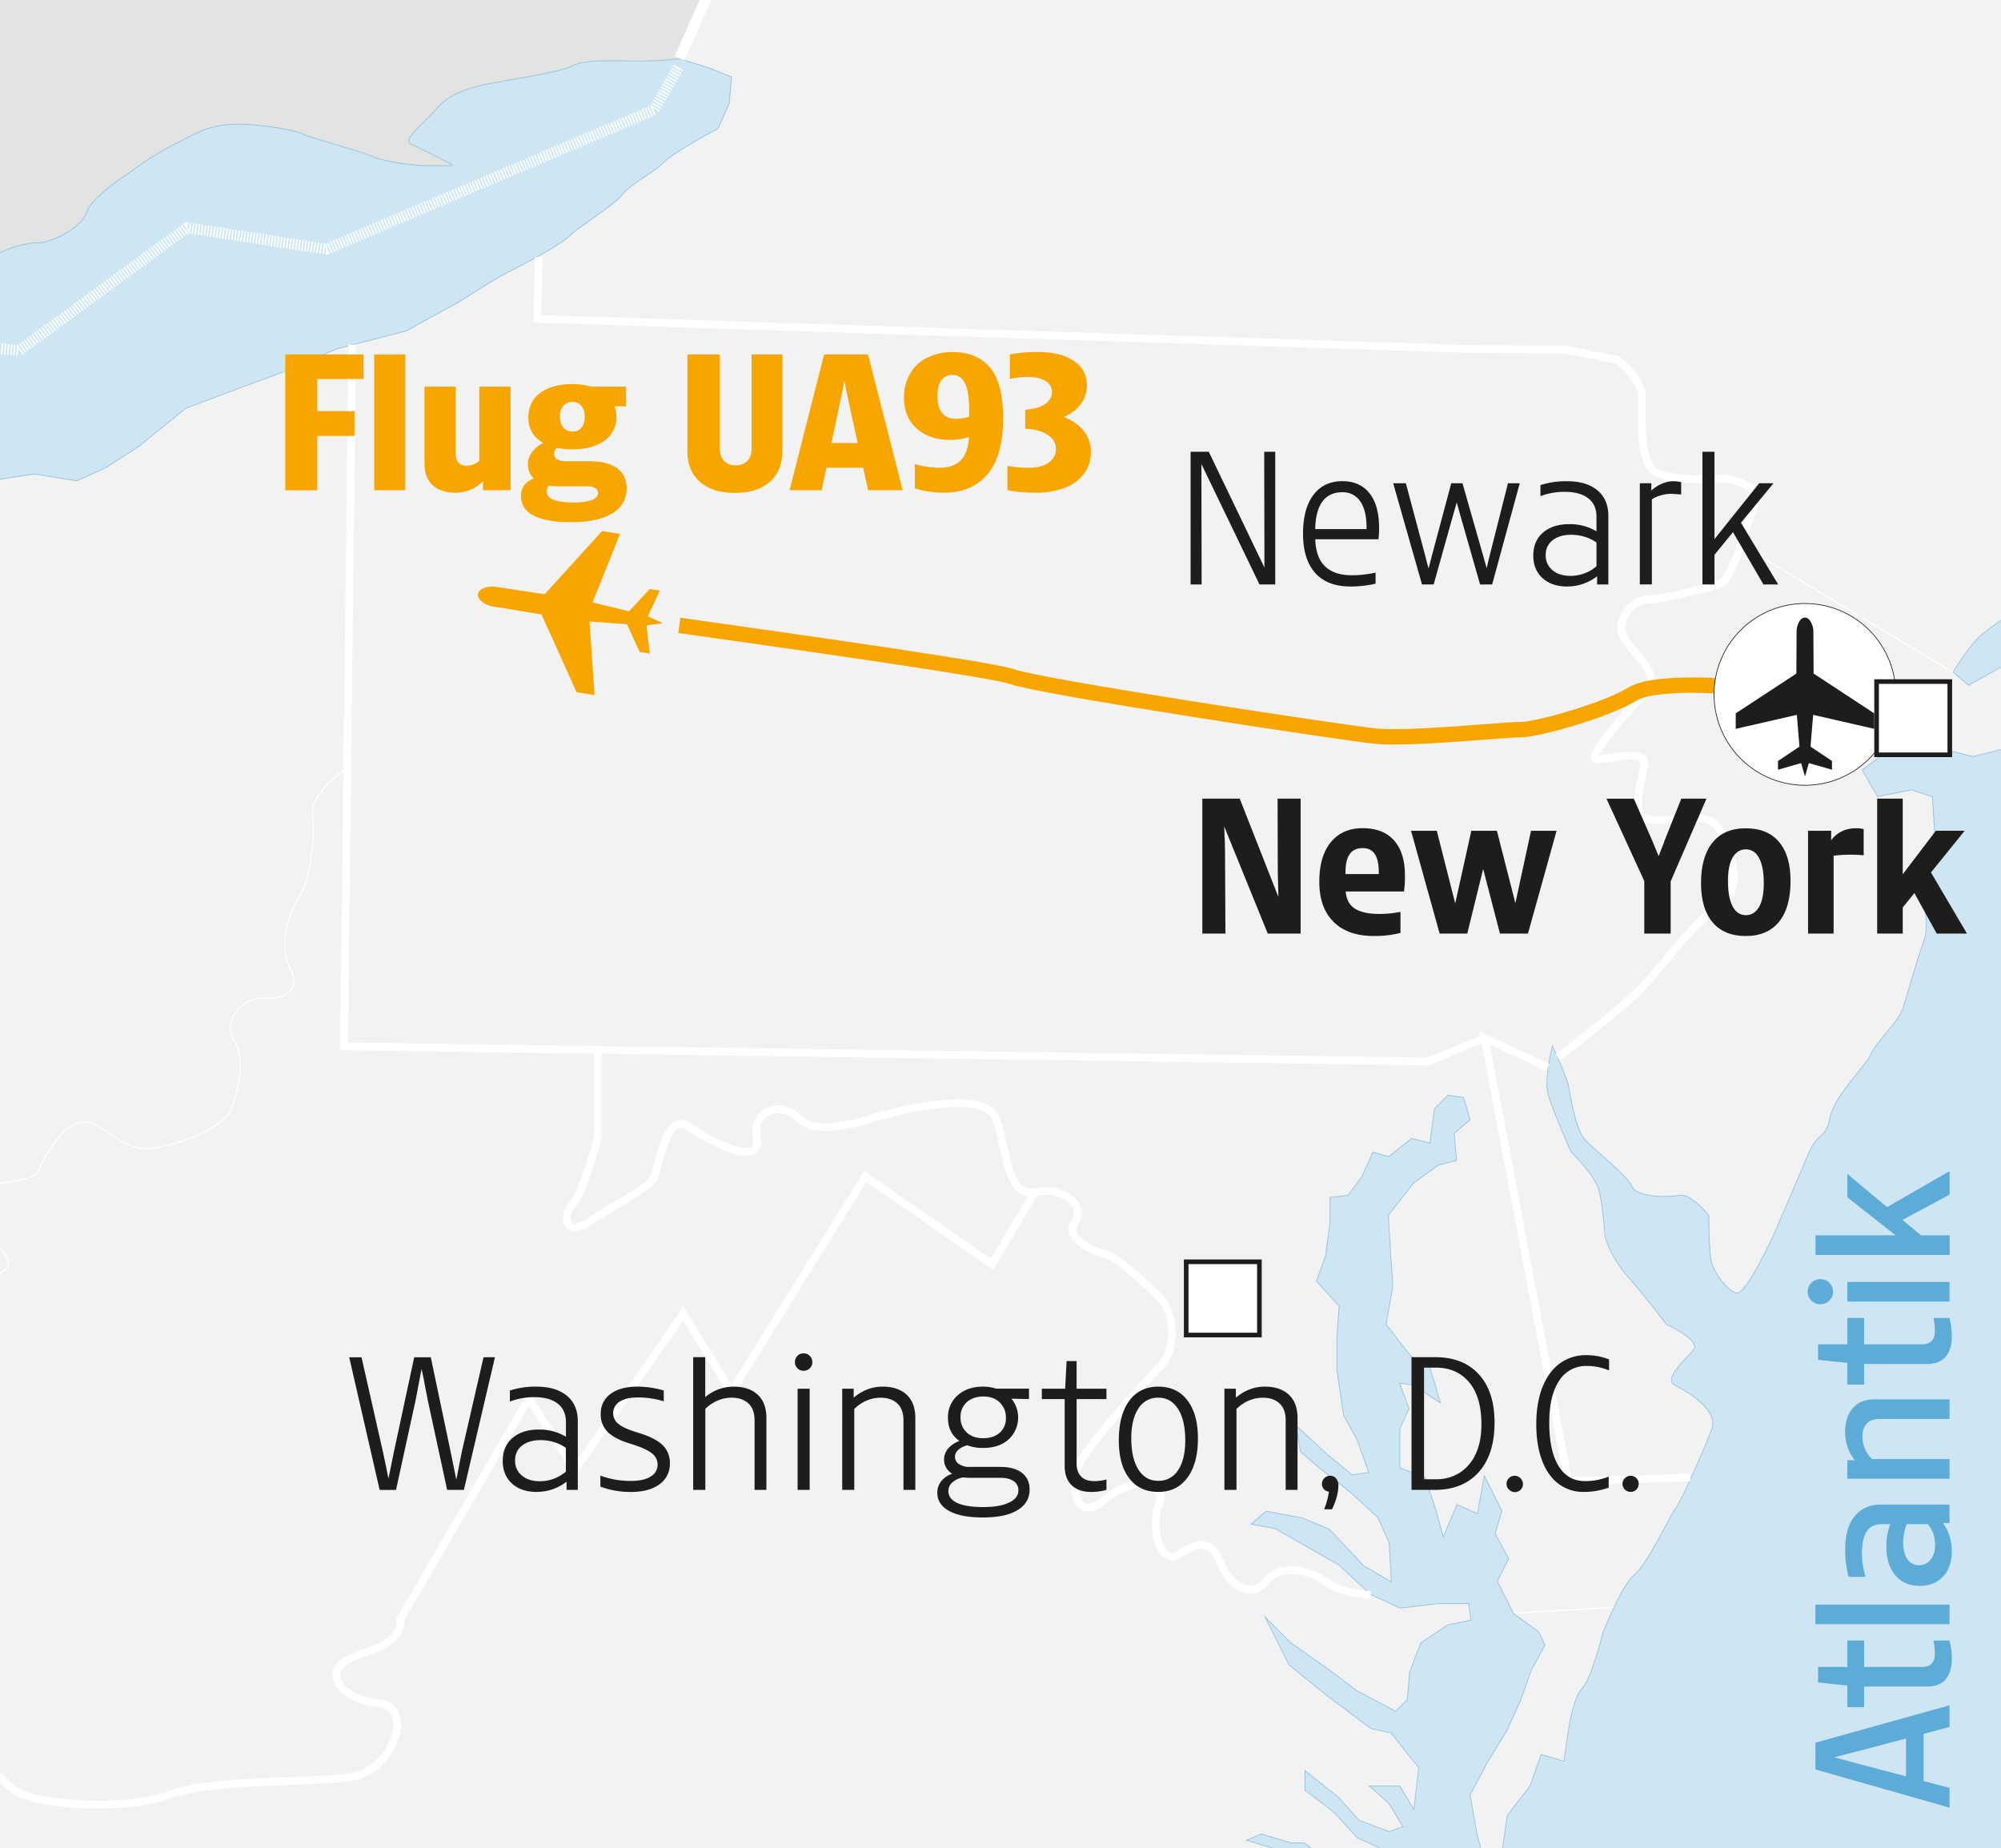 <?xml version="1.0" encoding="UTF-8"?> <svg xmlns="http://www.w3.org/2000/svg" id="Ebene_1" data-name="Ebene 1" viewBox="0 0 1299 1200"><defs><style>.cls-1{fill:#cee6f3;}.cls-15,.cls-2,.cls-5,.cls-6,.cls-7,.cls-8{fill:none;}.cls-2{stroke:#94c3de;stroke-width:1.02px;}.cls-14,.cls-15,.cls-2,.cls-7,.cls-8{stroke-miterlimit:3.86;}.cls-3{fill:#f2f2f2;}.cls-10,.cls-3,.cls-4,.cls-9{fill-rule:evenodd;}.cls-4{fill:#e3e3e2;}.cls-15,.cls-5,.cls-6,.cls-7{stroke:#fff;}.cls-5{stroke-width:5px;}.cls-6{stroke-width:0.75px;}.cls-15,.cls-7{stroke-width:7px;}.cls-7{stroke-dasharray:1;}.cls-8{stroke:#f7a600;stroke-width:10px;}.cls-14,.cls-9{fill:#fff;stroke:#1d1d1b;}.cls-9{stroke-width:0.45px;}.cls-10,.cls-12{fill:#1d1d1b;}.cls-11{fill:#f7a600;}.cls-13{fill:#5dacd8;}.cls-14{stroke-width:3px;}</style></defs><rect class="cls-1" x="-141.85" y="-508.02" width="1994.85" height="1803.95"></rect><path class="cls-2" d="M1840-245.4c-1.47,7.38-10.33,38.36-19.19,36.89s-25.07-16.23-32.46-10.33-22.14,22.14-22.14,31,13.28,41.31-2.94,45.74-25.08,11.8-32.47,32.46-20.66,50.18-22.13,63.45-19.19,23.61-10.33,41.33,7.39,29.51,7.39,29.51l-7.39,26.56L1705.76,66l-10.34,8.85-3,16.23V105.8l14.77,10.33,10.33,10.33,10.33,16.22,5.15,14.76V170l18.45,5.91,5.16,15.49,5.18,10.33,14,3h12.54l19.92-1.47,9.6-8.12h9.59l-.74-10.33-3-13.28L1812,161.13l-6.63-11.8-9.59-7.38,3.68-5.17,14.76-1.48L1826,147.85l12.54,11.81,2.21,17,2.94,15.5,1.48,8.85-1.48,22.13-11.06,7.39h-14l-15.5,5.9-6.63-.74-10.33,2.95-19.93,11.07-14,10.33-27.32,3L1736,246.72l2.23-19.19-10.33-3.69L1712.38,243l-8.1,8.11-3.7,14.76-8.12-1.47-8.11,3.68-7.38,6.64-8.85,4.43-11.8-10.33L1649.68,246l-10.33-14-11.8-6.64s-.76,18.45-.76,23.61v47.22l-16.22,6.64s-7.39,11.8-19.92,15.49-36.89,0-36.89,0-11.8-8.85-17.71-10.32-19.17,4.42-19.17,4.42-11.82,5.9-20.66,4.43-20.67-1.48-28,5.9-16.22,14.76-28,14.76-16.23,0-23.62,4.42-22.14,17.71-29.5,19.18-10.33,0-32.46,10.33-29.52,11.81-36.91,17.72-26.55,17.7-33.94,25.08-16.22,22.13-16.22,22.13l10.33,8.85,23.61-13.28s7.38-16.23,16.22-13.27,20.66-8.86,26.57-5.9,22.14-3,22.14-3,14.75-13.28,22.13-10.33,23.61,3,23.61,3l23.61-1.48L1452,384.69l19.17-14.76,14.77-17.71,14.75,1.48-4.42,11.8-14.77,16.24s-22.13,19.18-16.22,20.66,22.13-10.33,22.13-10.33l10.33-8.86,20.66-2.95,17.7-4.43,3-11.8,17.7-4.43,13.28,2.95s0,10.33-7.37,14.76-29.52,22.13-29.52,22.13l-20.66,3-11.8,10.33-13.28,7.37-13.28-3-8.85,14.75-11.81,5.91-10.33-5.91-16.24,5.91-20.66,8.85h-11.81l-14.75,8.85L1362,451.08l-7.36,20.66-35.41,14.75L1304.38,485l-23.61,5.9-17.72-4.43-16.22,4.43-13.28-8.85-8.85,5.9-16.22,11.81,10.31,17.7,22.13-4.42,13.29,4.42,1.48,23.61s-7.39,28-7.39,38.37,4.44,20.66,0,32.46-10.3,34-13.3,42.82-17.71,22.14-20.66,29.52-23.61,26.56-26.56,41.31-7.38,7.38-14.77,25.09-22.13,51.65-22.13,51.65-17.69,38.36-23.6,36.88-14.75-13.27-16.23-20.66-1.47-29.5-1.47-29.5-11.83-14.76-19.19-13.29-28.05,1.48-31-5.9-25.08-23.61-31-31-8.86-29.51-10.33-35.41-10.34-25.08-10.34-25.08-5.89,22.13-2.93,32.46,14.74,36.89,14.74,36.89,14.77,14.75,17.72,23.61,4.41,31,4.41,31,3,13.28,14.77,26.55,25.08,31,25.08,31,22.14,10.33,17.72,16.23-20.66,19.18-11.81,23.61,28,16.23,23.61,28-19.19,45.74-23.61,51.65-17.71,35.41-26.57,42.79-20.66,38.37-20.66,38.37-7.37,29.51-13.28,35.41-8.85,26.57-8.85,26.57l-3,20.65-14.75-4.43L993,1159.38l-14.75,19.19-3,20.66-8.84,19.18-7.38-28-4.44-25.09,11.82-22.13,11.8-19.18,8.84-19.19,7.39-20.66,8.86-16.22-4.44-8.86-16.22-11.8-10.34-20.66,7.39-14.75-8.86-16.24,4.42-14.75-11.8-23.61L959,982.35l-13.28-5.9L937,997.07l-4.43-16.23L925.2,958.7,909,952.8V927.71l5.92-13.28L909,898.2l8.86,1.48,17.71,11.8L928.1,886.4l-11.81-5.91-16.22-20.65,4.42-25.09L903,814.09,901.54,789l16.23-20.67L934,756.54l11.8-2.95-1.47-17.71L954.65,727l-4.42-14.76L939.9,710.8l-8.9,8.85-2.94,22.13-11.81-2.95L901.5,750.64l-10.33-2.95-7.38,16.23L875,775.72l-11.8,1.48v16.23l-3,22.14-5.9,16.23L869.08,848l-1.48,20.66v20.66l4.4,29.54,8.85,16.23,7.37,20.65-10.33,1.49-16.23-13.29L841,924.76l3,17.71,11.8,10.33L876.44,969l17.72,16.24,7.38,16.23,1.47,25.08-17.71-10.33-22.13-23.61-17.69-7.37-23.63-4.43-10.33,8.85,16.24,3,20.66,11.8,20.66,11.81,20.66,19.18,19.17,8.85,25.1-3h19.17l1.47,10.34-14.75,2.94-17.7,11.81-7.37,19.18-1.48,17.71-7.39,7.38-25.08-13.28L863.17,1084l-25.08-17.7-17.72-17.71,16.25,32.47,23.6,19.18,29.52,22.14,13.27,2.94,10.34,13.28,7.37,8.86-3,26.56-8.86-14.76H888.25l13.29,11.81,8.84,14.75-8.84,3-19.19-7.38-13.27-14.75L846.94,1149v13.29l19.18,14.76,14.76,16.22,16.22,7.38,17.73,4.42v17.72l-3,19.17H892.69l-8.86-14.75-10.33-4.42-13.28-16.24-13.28-10.33h-8.85l-19.19-5.9-10.33,4.43,19.19,5.9L844,1208l8.86,16.23,16.24,7.38,10.33,16.23,1.47,17.71,17.7-1.48,13.3-11.8,16.22-1.48,19.19,1.48,20.66-1.48,4.41,33.94"></path><path class="cls-2" d="M-141.84,302.05l35.52-1.47L-85.65,308l-25.09,4.42-14.74,14.76,31-7.38,11.8,8.85L-65,338.94l14.78-10.33s16.21-11.8,25.07-13.28S22.06,308,22.06,308l28.05,4.42,19.17-8.85,20.66-13.28,31-25.09,35.41-13.28,28-10.33,33.94-14.75L264.07,215s23.62-13.28,29.51-16.23,25.09-16.23,36.9-22.14,33.94-17.7,39.83-23.61,28.05-19.18,33.94-26.55,19.18-13.29,26.57-20.66,35.41-22.14,35.41-22.14l7.39-16.23,1.46-17.71-14.75-5.9-19.18-5.9,35.41-79.69s48.68-14.75,54.6-14.75h48.68l41.33,3L674.3-46.2s26.55,1.48,36.87,1.48,29.53-1.48,35.44-1.48,35.41,8.86,47.21-2.94,22.14-25.09,41.32-31,42.78-1.48,42.78-19.18S875-146.54,875-146.54L885.3-179l-16.22-17.7L854.32-210l39.84-36.89,47.22-36.89L947.29-328l31-28,33.56-8.4"></path><path class="cls-2" d="M894.16-246.88,854.32-210l-22.14-13.28-8.84-13.28-5.91,10.33-16.23,8.85-10.33-4.42-4.44,8.85-7.36,14.76L785-177.52l-8.85,7.38L757-168.67l-17.71,5.9-4.43-7.37-16.23-4.43-20.66-3L695-189.33l-10.33-11.8L668.38-190.8l-14.74-4.43L640.35-184.9l-22.12,1.48s-23.62,1.47-35.42,7.38-22.13,4.42-36.9,8.84-25.08,5.91-38.36,5.91-28,1.48-38.38,10.33-22.12,20.65-29.49,22.13-20.66,5.9-35.43,22.13S371.8-68.33,371.8-58,363-31.44,382.11-31.44s38.37,4.43,51.66-2.95,42.79-7.38,42.79-7.38L441.15,37.92s-13.28,1.47-26.58,1.47-33.93-1.47-42.77,3S332,51.2,317.2,54.15s-26.57,7.38-33.95,16.23S259.64,91,267,94s26.55,13.28,26.55,13.28H274.41s-22.14-1.47-32.47-5.9-39.86-11.8-45.75-14.76-33.94-7.38-48.68-5.91S126.84,86.61,112.08,94a192.33,192.33,0,0,0-28,17.71s-24.6,15.61-28,25.84S33.57,157.34,24.7,157.34-2.09,162-13.69,173s-24,9.69-32.23,23.33S-60.92,229.11-65,223s-2.85-17.06-19.23-15A95.51,95.51,0,0,1-119,206c-5.46-1.36-22.66-9.55-22.66-9.55"></path><path class="cls-3" d="M1571.46-508.06,1853-508v249.5c-1.87,1-11.63,6.45-13,13.12-1.47,7.38-10.33,38.36-19.19,36.89s-25.07-16.23-32.46-10.33-22.14,22.14-22.14,31,13.28,41.31-2.94,45.74-25.08,11.8-32.47,32.46-20.66,50.18-22.13,63.45-19.19,23.61-10.33,41.33,7.39,29.51,7.39,29.51l-7.39,26.56L1705.76,66l-10.34,8.85-3,16.23V105.8l14.77,10.33,10.33,10.33,10.33,16.22,5.15,14.76V170l18.45,5.91,5.16,15.49,5.18,10.33,14,3h12.54l19.92-1.47,9.6-8.12h9.59l-.74-10.33-3-13.28L1812,161.13l-6.63-11.8-9.59-7.38,3.68-5.17,14.76-1.48L1826,147.85l12.54,11.81,2.21,17,2.94,15.5,1.48,8.85-1.48,22.13-11.06,7.39h-14l-15.5,5.9-6.63-.74-10.33,2.95-19.93,11.07-14,10.33-27.32,3L1736,246.72l2.23-19.19-10.33-3.69L1712.38,243l-8.1,8.11-3.7,14.76-8.12-1.47-8.11,3.68-7.38,6.64-8.85,4.43-11.8-10.33L1649.68,246l-10.33-14-11.8-6.64s-.76,18.45-.76,23.61v47.22l-16.22,6.64s-7.39,11.8-19.92,15.49-36.89,0-36.89,0-11.8-8.85-17.71-10.32-19.17,4.42-19.17,4.42-11.82,5.9-20.66,4.43-20.67-1.48-28,5.9-16.22,14.76-28,14.76-16.23,0-23.62,4.42-22.14,17.71-29.5,19.18-10.33,0-32.46,10.33-29.52,11.81-36.91,17.72-26.55,17.7-33.94,25.08-16.22,22.13-16.22,22.13l10.33,8.85,23.61-13.28s7.38-16.23,16.22-13.27,20.66-8.86,26.57-5.9,22.14-3,22.14-3,14.75-13.28,22.13-10.33,23.61,3,23.61,3l23.61-1.48L1452,384.69l19.17-14.76,14.77-17.71,14.75,1.48-4.42,11.8-14.77,16.24s-22.13,19.18-16.22,20.66,22.13-10.33,22.13-10.33l10.33-8.86,20.66-2.95,17.7-4.43,3-11.8,17.7-4.43,13.28,2.95s0,10.33-7.37,14.76-29.52,22.13-29.52,22.13l-20.66,3-11.8,10.33-13.28,7.37-13.28-3-8.85,14.75-11.81,5.91-10.33-5.91-16.24,5.91-20.66,8.85h-11.81l-14.75,8.85L1362,451.08l-7.36,20.66-35.41,14.75L1304.38,485l-23.61,5.9-17.72-4.43-16.22,4.43-13.28-8.85-8.85,5.9-16.22,11.81,10.31,17.7,22.13-4.42,13.29,4.42,1.48,23.61s-7.39,28-7.39,38.37,4.44,20.66,0,32.46-10.3,34-13.3,42.82-17.71,22.14-20.66,29.52-23.61,26.56-26.56,41.31-7.38,7.38-14.77,25.09-22.13,51.65-22.13,51.65-17.69,38.36-23.6,36.88-14.75-13.27-16.23-20.66-1.47-29.5-1.47-29.5-11.83-14.76-19.19-13.29-28.05,1.48-31-5.9-25.08-23.61-31-31-8.86-29.51-10.33-35.41-10.34-25.08-10.34-25.08-5.89,22.13-2.93,32.46,14.74,36.89,14.74,36.89,14.77,14.75,17.72,23.61,4.41,31,4.41,31,3,13.28,14.77,26.55,25.08,31,25.08,31,22.14,10.33,17.72,16.23-20.66,19.18-11.81,23.61,28,16.23,23.61,28-19.19,45.74-23.61,51.65-17.71,35.41-26.57,42.79-20.66,38.37-20.66,38.37-7.37,29.51-13.28,35.41-8.85,26.57-8.85,26.57l-3,20.65-14.75-4.43L993,1159.38l-14.75,19.19-3,20.66-8.84,19.18-7.38-28-4.44-25.09,11.82-22.13,11.8-19.18,8.84-19.19,7.39-20.66,8.86-16.22-4.44-8.86-16.22-11.8-10.34-20.66,7.39-14.75-8.86-16.24,4.42-14.75-11.8-23.61L959,982.35l-13.28-5.9L937,997.07l-4.43-16.23L925.2,958.7,909,952.8V927.71l5.92-13.28L909,898.2l8.86,1.48,17.71,11.8L928.1,886.4l-11.81-5.91-16.22-20.65,4.42-25.09L903,814.09,901.54,789l16.23-20.67L934,756.54l11.8-2.95-1.47-17.71L954.65,727l-4.42-14.76L939.9,710.8l-8.9,8.85-2.94,22.13-11.81-2.95L901.5,750.64l-10.33-2.95-7.38,16.23L875,775.72l-11.8,1.48v16.23l-3,22.14-5.9,16.23L869.08,848l-1.48,20.66v20.66l4.4,29.54,8.85,16.23,7.37,20.65-10.33,1.49-16.23-13.29L841,924.76l3,17.71,11.8,10.33L876.44,969l17.72,16.24,7.38,16.23,1.47,25.08-17.71-10.33-22.13-23.61-17.69-7.37-23.63-4.43-10.33,8.85,16.24,3,20.66,11.8,20.66,11.81,20.66,19.18,19.17,8.85,25.1-3h19.17l1.47,10.34-14.75,2.94-17.7,11.81-7.37,19.18-1.48,17.71-7.39,7.38-25.08-13.28L863.17,1084l-25.08-17.7-17.72-17.71,16.25,32.47,23.6,19.18,29.52,22.14,13.27,2.94,10.34,13.28,7.37,8.86-3,26.56-8.86-14.76H888.25l13.29,11.81,8.84,14.75-8.84,3-19.19-7.38-13.27-14.75L846.94,1149v13.29l19.18,14.76,14.76,16.22,16.22,7.38,17.73,4.42v17.72l-3,19.17H892.69l-8.86-14.75-10.33-4.42-13.28-16.24-13.28-10.33h-8.85l-19.19-5.9-10.33,4.43,19.19,5.9L844,1208l8.86,16.23,16.24,7.38,10.33,16.23,1.47,17.71,17.7-1.48,13.3-11.8,16.22-1.48,19.19,1.48,20.66-1.48,4.41,33.94,4,11.13H-141.52L-141.85,302l35.53-1.47L-85.65,308l-25.09,4.42-14.75,14.76,31-7.38,11.8,8.85L-65,338.94l14.77-10.33s16.22-11.8,25.08-13.28S22.07,308,22.07,308l28,4.42,19.17-8.85L89.9,290.29l31-25.09,35.41-13.28,28-10.33,33.94-14.75L264.08,215s23.61-13.28,29.5-16.23,25.09-16.23,36.9-22.14,33.94-17.7,39.83-23.61,28.05-19.18,33.94-26.55,19.18-13.29,26.57-20.66,35.41-22.14,35.41-22.14l7.39-16.23,1.46-17.71-14.75-5.9-19.18-5.9,35.41-79.69s48.68-14.75,54.6-14.75h48.68l41.33,3L674.3-46.2s26.55,1.48,36.87,1.48,29.53-1.48,35.44-1.48,35.41,8.86,47.21-2.94,22.14-25.09,41.32-31,42.78-1.48,42.78-19.18S875-146.54,875-146.54L885.3-179l-16.22-17.7L854.32-210l39.84-36.89,47.22-36.89L947.29-328l31-28,59-14.76,33.93-26.56,70.83-2.95,75.26-13.28,59-7.38h41.3l41.32-1.48,72.32-1.47,50.16-14.76,57.56-8.85,23.61-25.08Z"></path><path class="cls-4" d="M-45.72-15.85c2,3.41,7.86,15.83,12.78,15.14s15.16-11.73,24-12.41,24-4.1,25.39-8.19S22.62-35.64,26-35.64s6.81,2,15-3.41,18.56-5.46,20.61-10.24,6.82-17.88,6.82-26.06-8.19-59.37-6.82-67.7,6.82-28.11,6.82-35.61-6.82-28.12,0-35.63,22.32-20.35,23.08-30,7.58-22.45,15-28.45,23.2-24.7,23.2-24.7,6-26.36,5.26-39-14.27-53.15-18-59.15-8.93-10.52-15.69-16.52-19.52-15.1-19.52-19.52-2.25-17.25,2.24-19.5,10.52-2.25,14.28-1.51,9.67,3.76,18.69,0,16.51-9.76,16.51.76,0,30.7,3,31.45,9.76,10.51,11.27,15,14.92,20.93,14.92,20.93,9-9.67,11.27-6.67S179.22-380,179.22-380s-4.51,10.51-5.27,15,3,15,3,15l9-.75s14.27,15.69,14.27,20.94,21.7-3,21.7-3,7.5-5.26,12,.75,14.19,26.28,27.7,28.53,29.28,3.85,30,7.51,21.68,10.34,23.19,5.18S319.36-311,319.36-311s-7.51-16.52-9.74-22.53-3.76-26.2,6-27,16.53,0,21,4.51,17.93,17.27,20.18,12,6.75-13.51-1.51-22.53-30.7-34.45-33.7-47.21-3.75-24.7-9.77-27.7-22.44-13.52-26.19-24.78-9-20.94-12-24.69-6-17.28-6-17.28l1303.82.06-8.84,35.42L1539-447.56l-50.18,8.85-57.54,14.76-85.59,1.47L1276.35-421l-134.29,20.66-70.83,2.95-33.93,26.56-59,14.76-31,28-5.91,44.27-47.22,36.89L854.32-210l-22.14-13.28-8.84-13.28-5.91,10.33-16.23,8.85-10.33-4.42-4.44,8.85-7.36,14.76L785-177.52l-8.85,7.38L757-168.67l-17.71,5.9-4.43-7.37-16.23-4.43-20.66-3L695-189.33l-10.33-11.8L668.38-190.8l-14.74-4.43L640.35-184.9l-22.12,1.48s-23.62,1.47-35.42,7.38-22.13,4.42-36.9,8.84-25.08,5.91-38.36,5.91-28,1.48-38.38,10.33-22.12,20.65-29.49,22.13-20.66,5.9-35.43,22.13S371.8-68.33,371.8-58,363-31.44,382.11-31.44s38.37,4.43,51.66-2.95,42.79-7.38,42.79-7.38L441.15,37.92s-13.28,1.47-26.58,1.47-33.93-1.47-42.77,3S332,51.2,317.2,54.15s-26.57,7.38-33.95,16.23S259.64,91,267,94s26.56,13.28,26.56,13.28H274.41s-22.14-1.47-32.47-5.9-39.85-11.8-45.75-14.76-33.94-7.38-48.69-5.91S126.84,86.61,112.08,94a193.73,193.73,0,0,0-28,17.71s-24.6,15.61-28,25.84S33.57,157.34,24.7,157.34-2.09,162-13.69,173s-24,9.69-32.22,23.33S-60.92,229.11-65,223s-2.86-17.06-19.24-15A95.51,95.51,0,0,1-119,206c-5.46-1.36-22.66-9.55-22.66-9.55V139.08Z"></path><polyline class="cls-5" points="1287.31 -422.03 1342.05 34.15 1336.07 191.29 1354.56 371.4"></polyline><path class="cls-5" d="M349.71,166.9l-.92,40.1,603.39,19.55,64.37.41,33.43,6.69s15.93,12,15.93,24.21-2.08,45.09,10.19,49.43,28.59,4.35,38,3.41,30.91,5.07,25.29,16.31-14,51-24.37,52.84-34.1,9.37-45.34,9.37-23.4,16.31-13.1,28.48,21.52,23.42,11.23,32.78S1029,493,1036.51,493s27.55-5.62,30.36,0-11.24,36,2.81,38.79,37.86-5.62,45.34,4.68,18.2,41.6,1.89,51-40.27,43.08-52.85,55.64-52.71,43.5-52.71,43.5"></path><polyline class="cls-5" points="1004.87 693.04 963.78 673.85 1018.09 961.67 1097.22 959.19"></polyline><line class="cls-6" x1="982.7" y1="1047.24" x2="1047.62" y2="1043.55"></line><polyline class="cls-5" points="228.66 223.84 223.38 679.3 927.21 689.15 963.78 673.85"></polyline><path class="cls-5" d="M388,682.76v56.07s-8.85,35.42-16.22,42.8-4.44,22.13,10.31,11.8,39.85-22.13,42.8-29.51,7.39-42.79,22.14-32.47,47.23,26.56,44.26,7.38,16.24-23.61,26.57-13.28,31,5.9,50.16,0,70.85-17.71,78.21,0S653,778,671.74,773.93s33.54,9.17,26.16,19.5,11.8,19.18,19.19,20.66,25.08,17.71,35.41,28,11.81,33.94,0,45.74-48.69,53.17-53.13,65-1.47,36.89,17.72,20.65,41.32-10.33,35.41,3,0,41.31,13.27,32.46,20.66-8.85,26.57,5.9,20.67,23.61,29.51,11.81,29.52-7.38,38.37,0,29.52,8.85,29.52,8.85"></path><path class="cls-5" d="M671.74,773.93,644,820.8l-82.3-57.06L474.76,903.67l-31.2-50.87L373.27,954.27l-30-46.29-83.59,143.69s4.44,13.28-25.08,22.13-14.37,29.43,10.54,31.68,10.12,43.57-16.44,48-90.7,1.23-118.4,11.68-89.67,7.51-102.94-4.3-26.58-26.56-39.85-41.32S-76.8,1104.78-93,1085.6s-13.3-67.88-28-81.16a191.47,191.47,0,0,1-25.87-29.34"></path><path class="cls-6" d="M-146,939.58s15.45.44,25-6.08,17.68-20.54,23.57-36S-74.59,874.59-62,874.59s24.34-15.49,17-29.52-19.19-45.73,1.47-37.62S-21.39,822.21-14,826.64s25.82-.74,17-12.55-32.47-31-19.17-39.84,37.69-6,41-14.08,15.7-30.93,29-31.67,23.6,18.45,43.53,17,49.42-14.75,53.12-25.82,9.6-32.46,1.47-44.27,5.16-28,18.46-27.3,25.81-4.42,17.69-19.92.74-38.36,6.65-46.48,10.33-39.11,8.12-52.38,20.64-29.51,20.64-29.51"></path><polyline class="cls-7" points="-136.5 213.04 12.46 227.55 121.29 147.88 211.96 161.76 424.5 71.38 440.77 43.24"></polyline><line class="cls-6" x1="1130.11" y1="353.56" x2="1267.49" y2="436.33"></line><path class="cls-8" d="M1153.84,452c-8.6-6.45-77.59-11.68-94-1.44s-61.43,23.09-72.17,23.09-73,6.45-94.45,4.3-218.91-32.18-236.09-38.63C646,435.1,530,418.57,441,406"></path><path class="cls-9" d="M1112.72,450.81a59,59,0,1,1,59,59h0A59,59,0,0,1,1112.72,450.81Z"></path><path class="cls-10" d="M1171.71,400.94c3.75,0,5.49,6.3,5.49,8.5s.15,27.84.15,27.84l39.35,25.85v10.05l-39.65-9.09-1.71,20.63,13.93,9.33v5.66l-15-4.29-2.52,8.67-2.52-8.67-15,4.29v-5.66l13.94-9.33-1.71-20.63-39.67,9.09V463.13l39.37-25.85s.15-25.63.15-27.84S1167.93,400.94,1171.71,400.94Z"></path><path class="cls-11" d="M310.28,385.66c.68-4.37,8.33-5.2,10.89-4.8s32.41,4.93,32.41,4.93l37.29-41,11.67,1.85L384.67,391.1l23.7,5.77,13.41-14.48,6.57,1-7.74,16.73,9.62,4.5L419.69,406l2.19,18.29-6.56-1-8.32-18-24.31-1.83L386,451.28l-11.67-1.85-22.79-50.5s-29.79-4.93-32.35-5.33S309.57,390,310.28,385.66Z"></path><path class="cls-12" d="M844.34,518.5v87.59H823l-28.27-69.54q.53,11.15.53,17.25l.26,52.29h-15V518.5h24.29l25.09,63.83-.13-6.23q-.27-8.49-.27-12.61l-.13-45Z"></path><path class="cls-12" d="M911.41,578.75H873.58q.66,7.83,6.11,11.22t15.79,3.38A70.48,70.48,0,0,0,909.15,592v13.67a68.21,68.21,0,0,1-17.25,2q-17,0-26.22-9.22t-9.22-26q0-16.46,7.43-25.61t20.71-9.16q13.39,0,20.44,8t7,22.83A58.46,58.46,0,0,1,911.41,578.75Zm-35.17-24.29q-2.79,3.85-2.79,11.95v1.06h21.63v-1.06q0-8.1-2.59-11.95c-1.72-2.56-4.36-3.85-7.89-3.85Q879,550.61,876.24,554.46Z"></path><path class="cls-12" d="M1010.5,539.33l-18.58,66.76H973.73l-10.08-38.75-.8-3.19-.8,3.19-9.55,38.75H934.58L916,539.33h16.72l11.55,45.53.4,1.72.39-1.72,10.09-45.53h16.59l11.42,44.73.53,2.39c.17-.62.35-1.37.53-2.26l9.69-44.86Z"></path><path class="cls-12" d="M1084.55,572.25v33.84h-17.12V572l-24.55-53.48h17.78l12.08,27.6,4,9.69,1.59-4c.27-.8.6-1.66,1-2.59a31.38,31.38,0,0,0,1.13-3.12l11-27.6h16.33Z"></path><path class="cls-12" d="M1111.76,598.79q-7.5-8.88-7.5-25.48,0-17.12,7.5-26.35t21.57-9.22q14.06,0,21.56,8.83t7.5,25.41q0,17.26-7.5,26.48t-21.56,9.22Q1119.26,607.68,1111.76,598.79ZM1142,588.71q3.06-5.44,3-15.4,0-10.48-3-16.19t-8.62-5.71q-5.58,0-8.63,5.38t-3,15.19q0,10.62,3,16.39t8.63,5.78Q1138.9,594.15,1142,588.71Z"></path><path class="cls-12" d="M1209.85,538.27v17a90.53,90.53,0,0,0-19.51.27V606.1h-16.59V539.33h15v6.24a18.07,18.07,0,0,1,6.77-5.77,20.15,20.15,0,0,1,9.15-2.06A18.44,18.44,0,0,1,1209.85,538.27Z"></path><path class="cls-12" d="M1242.78,579.81l-7.57,9.29v17h-16.59V518.5h16.59v49.1l21.5-28.27h18.72l-21.9,27.08,23.36,39.68h-19.64Z"></path><path class="cls-12" d="M827.85,293.31v86.13H817.63l-37.69-78.17v13.27l.13,64.9h-7.16V293.31h11.81l36.1,75.12v-15l-.13-60.12Z"></path><path class="cls-12" d="M894.85,350.11h-41q.66,23.37,23.89,23.36A71.9,71.9,0,0,0,893,371.74v7.17a70.07,70.07,0,0,1-16.19,1.86q-15.27,0-23.09-8.89t-7.83-25.35q0-16.2,6.7-25.15t18.78-9q11.42,0,17.65,7.83t6.24,22.3A49.52,49.52,0,0,1,894.85,350.11Zm-36.43-24.42q-4.45,6.1-4.58,17.79h33.31v-.8q0-11.28-4.11-17.19a13.43,13.43,0,0,0-11.68-5.91q-8.5,0-12.94,6.11Z"></path><path class="cls-12" d="M986.58,313.75l-17.91,65.69h-7.83L947.7,333.52l-2-7.3-2.13,7.3L930.7,379.44h-7.57l-18.71-65.69h8.23l12.87,48.17c.36,1.6,1,4,1.86,7.17.88-3.19,1.5-5.57,1.86-7.17l12.87-48.17h7.3L963,361.39l2.12,7.57q.93-4.38,1.73-7.44l12.08-47.77Z"></path><path class="cls-12" d="M1037,318.32q7.1,5.91,7.1,16.53v44.59h-7.3v-5.31a31.67,31.67,0,0,1-19.37,6.64q-10.09,0-16.06-5.44t-6-14.6q0-9.56,6.37-15t17-5.44a33.39,33.39,0,0,1,17.65,4.65v-9.56q0-7.83-5.44-11.95t-15.13-4.11a43.21,43.21,0,0,0-15.79,2.79v-7.17a53.65,53.65,0,0,1,17.25-2.52Q1029.94,312.42,1037,318.32Zm-29.13,51.9q4.38,3.64,11.68,3.65a25.85,25.85,0,0,0,16.85-6.24v-15.4a26.08,26.08,0,0,0-7.56-3.71,29.79,29.79,0,0,0-8.89-1.33q-7.44,0-12,3.52a11.66,11.66,0,0,0-4.51,9.75,12.08,12.08,0,0,0,4.46,9.76Z"></path><path class="cls-12" d="M1091.37,313v8q-5.58-.39-6.64-.39a23.65,23.65,0,0,0-6.37.93,21.62,21.62,0,0,0-6,2.65V379.4h-7.83V313.75H1072v4.77a23.35,23.35,0,0,1,6.64-4.38,18.72,18.72,0,0,1,7.69-1.72A23.68,23.68,0,0,1,1091.37,313Z"></path><path class="cls-12" d="M1125,345.47l-12,14.73v19.24h-7.83V293.31H1113V350l29-36.25h9.3l-21.11,25.61,24.16,40.08h-9.56Z"></path><path class="cls-12" d="M321.32,881.12l-20.17,86.13H290.27l-12.61-58.39c-.44-2.39-.89-4.67-1.33-6.84s-.84-4.27-1.19-6.3l-1.46-7q-1.73,9.43-3.85,20.18l-12.74,58.39H246.47l-19.78-86.13h8l14,61.84q2.39,11.16,3.45,16.86l.66-2.92L255.63,943l13.27-61.84h10.75l13,61.84,3.58,17.66L299.69,943l14.2-61.84Z"></path><path class="cls-12" d="M368,906.13q7.1,5.91,7.1,16.53v44.59h-7.3v-5.31a31.7,31.7,0,0,1-19.38,6.64q-10.08,0-16.05-5.44t-6-14.6q0-9.56,6.37-15t17-5.44a33.39,33.39,0,0,1,17.65,4.65v-9.56q0-7.83-5.44-12t-15.13-4.11A43.2,43.2,0,0,0,331,909.92v-7.17a53.65,53.65,0,0,1,17.25-2.52Q360.87,900.23,368,906.13ZM338.83,958q4.38,3.64,11.68,3.65a25.85,25.85,0,0,0,16.85-6.24V940a26.08,26.08,0,0,0-7.56-3.71,29.79,29.79,0,0,0-8.89-1.33q-7.44,0-12,3.52a11.66,11.66,0,0,0-4.51,9.75A12.07,12.07,0,0,0,338.83,958Z"></path><path class="cls-12" d="M389.74,965.13V958a56.5,56.5,0,0,0,19.77,3.45q8.37,0,12.88-2.85a8.78,8.78,0,0,0,4.51-7.76,9.19,9.19,0,0,0-3.71-7.3q-3.72-3.06-13.14-6-10.37-3-15.2-7.56A15.53,15.53,0,0,1,390,918a15.35,15.35,0,0,1,6.38-13.07q6.36-4.71,17.51-4.71a56.61,56.61,0,0,1,9,.73,59.25,59.25,0,0,1,8,1.79v7A55.59,55.59,0,0,0,414,907.26q-7.58,0-11.75,2.72a8.81,8.81,0,0,0-.6,14.6q3.59,2.86,12.35,5.51,10.88,3.18,15.86,7.83a15.75,15.75,0,0,1,5,12.08,16,16,0,0,1-6.71,13.6q-6.7,5-18.51,5A55.36,55.36,0,0,1,389.74,965.13Z"></path><path class="cls-12" d="M491.89,905.47q5.64,5.25,5.65,15.2v46.58h-7.7V922.13q0-7.3-4-11T475,907.4a23,23,0,0,0-9.22,1.92,25.24,25.24,0,0,0-7.9,5.38v52.55H450V881.12h7.83V907a28.65,28.65,0,0,1,18.45-6.77Q486.26,900.23,491.89,905.47Z"></path><path class="cls-12" d="M517.65,888.28a5.4,5.4,0,0,1-1.59-4,5.63,5.63,0,0,1,1.59-4,5.34,5.34,0,0,1,4-1.66,5.67,5.67,0,0,1,5.7,5.64v.07a5.29,5.29,0,0,1-1.66,4,5.6,5.6,0,0,1-4,1.6A5.42,5.42,0,0,1,517.65,888.28Zm.14,13.28h7.83v65.69h-7.83Z"></path><path class="cls-12" d="M588.57,905.47q5.64,5.25,5.64,15.2v46.58h-7.7V922.13q0-7.3-4-11t-10.81-3.71a23.06,23.06,0,0,0-9.23,1.92,25.25,25.25,0,0,0-7.89,5.38v52.55h-7.84V901.56h7.44v5.84a30.72,30.72,0,0,1,8.62-5.25,27.18,27.18,0,0,1,10.2-1.92Q582.93,900.23,588.57,905.47Z"></path><path class="cls-12" d="M663.48,956.24q4.9,3.84,4.91,10.88,0,8.49-7.83,13.27t-22.43,4.78q-14.34,0-22-4.25t-7.63-11.81a11.59,11.59,0,0,1,2.59-7.56,15.43,15.43,0,0,1,7.1-4.78,10.32,10.32,0,0,1-5.31-9.16,10.84,10.84,0,0,1,2.65-7.23,17.19,17.19,0,0,1,7.3-4.85q-7.43-5.29-7.43-15a18.71,18.71,0,0,1,6.31-14.67q6.3-5.64,16.52-5.64a29.12,29.12,0,0,1,8.49,1.33H668v6.76l-11.42-.26a19.35,19.35,0,0,1-1.85,26.48q-6.24,5.51-16.46,5.5A27.86,27.86,0,0,1,628,938.32a13.52,13.52,0,0,0-6,3,6.13,6.13,0,0,0-2.06,4.51,5.56,5.56,0,0,0,2.59,4.65,11.78,11.78,0,0,0,7,1.86h20Q658.58,952.39,663.48,956.24ZM655,975.55q6.11-2.87,6.11-8a6.8,6.8,0,0,0-3.12-6c-2.08-1.42-4.94-2.13-8.56-2.13h-20c-1.07,0-2.48-.09-4.25-.26a14.15,14.15,0,0,0-7,3.31,7.5,7.5,0,0,0-2.52,5.58q0,5,5.78,7.7t17.18,2.65Q648.9,978.4,655,975.55Zm-27.4-65.23a12.54,12.54,0,0,0-4.05,9.68,12.86,12.86,0,0,0,4.05,10q4,3.72,10.68,3.71T649,930.13a12.14,12.14,0,0,0,4-9.55,13.3,13.3,0,0,0-4-10.09q-4.05-3.86-10.68-3.85t-10.7,3.68Z"></path><path class="cls-12" d="M698.9,908.32v41.81q0,5.45,2.92,8.43c1.95,2,4.73,3,8.36,3a28.4,28.4,0,0,0,8.1-1.07v6.77a35.93,35.93,0,0,1-10,1.33q-8,0-12.54-4.31t-4.58-12.55v-43.4H676.34v-6.76h15.13l.93-17.92h6.5v17.92h19.38v6.76Z"></path><path class="cls-12" d="M733.07,959.75q-6.77-8.82-6.77-24.62,0-16.46,6.77-25.68t18.85-9.22q12.08,0,18.91,8.89t6.84,24.69q0,16.32-6.84,25.55t-18.91,9.22Q739.85,968.58,733.07,959.75Zm31.72-5.3q4.65-7,4.65-19.32,0-13-4.65-20.37t-12.87-7.36a14.63,14.63,0,0,0-12.88,7q-4.63,7-4.64,19.38,0,13,4.64,20.3t12.88,7.3A14.64,14.64,0,0,0,764.79,954.45Z"></path><path class="cls-12" d="M836.69,905.47q5.64,5.25,5.64,15.2v46.58h-7.7V922.13q0-7.3-4-11t-10.81-3.71a23.06,23.06,0,0,0-9.23,1.92,25.41,25.41,0,0,0-7.9,5.38v52.55h-7.83V901.56h7.44v5.84a30.72,30.72,0,0,1,8.62-5.25,27.28,27.28,0,0,1,10.22-1.92Q831.06,900.23,836.69,905.47Z"></path><path class="cls-12" d="M867.29,959.75a6.92,6.92,0,0,1,1.53,4.85,28.43,28.43,0,0,1-1.13,7.5,44,44,0,0,1-3,7.76h-4.92l-.13-.13a47.92,47.92,0,0,0,3.05-11.28,5.18,5.18,0,0,1-3.25-1.66,4.88,4.88,0,0,1-1.26-3.39,5,5,0,0,1,1.59-3.78,5.29,5.29,0,0,1,3.72-1.53A5,5,0,0,1,867.29,959.75Z"></path><path class="cls-12" d="M960.06,892.27q10.16,11.15,10.16,31.32,0,20.7-10.29,32.18t-28.47,11.48H916.33V881.12h15.53Q949.91,881.12,960.06,892.27ZM947.65,956.1A28.19,28.19,0,0,0,958,943.89q3.71-8,3.71-19.11,0-17.91-8-27.4t-21.56-9.49h-7.7v72.46h7.7A28.08,28.08,0,0,0,947.65,956.1Z"></path><path class="cls-12" d="M979.61,967.05A4.88,4.88,0,0,1,978,963.4a5,5,0,0,1,1.59-3.78,5.25,5.25,0,0,1,3.72-1.53,5,5,0,0,1,3.65,1.53,5.23,5.23,0,1,1-7.35,7.43Z"></path><path class="cls-12" d="M1011.71,963.27q-7-5.31-10.68-15.19t-3.72-23.3q0-13.8,3.92-23.95t11.28-15.6a28.4,28.4,0,0,1,17.32-5.44,38.91,38.91,0,0,1,14.73,2.79v7.16a35.58,35.58,0,0,0-14.46-2.92,20.37,20.37,0,0,0-18,9.69q-6.37,9.69-6.37,27.08,0,18.18,6,28.07t17.19,9.89a40,40,0,0,0,15.4-2.92v7.16a47.25,47.25,0,0,1-16.19,2.79A26.27,26.27,0,0,1,1011.71,963.27Z"></path><path class="cls-12" d="M1054.89,967.05a4.87,4.87,0,0,1-1.6-3.65,5,5,0,0,1,1.6-3.78,5.25,5.25,0,0,1,3.71-1.53,5,5,0,0,1,3.65,1.53,5.15,5.15,0,0,1,1.53,3.78,5.2,5.2,0,0,1-8.89,3.65Z"></path><path class="cls-13" d="M1248.75,1125.67v30.66l16.86,4.38v12.87l-87.07-24.82v-17.38l87.07-24.29v14.07Zm-11.41,3-27.61,7.3q-8,2.13-19,4.91l11.55,3.06,6.9,1.85,28.14,7.44Z"></path><path class="cls-13" d="M1210.13,1082.21h37.56q8.37,0,8.36-8.63a35.64,35.64,0,0,0-.93-8.49h10.36a40.84,40.84,0,0,1,1.59,11.94q0,8.37-3.92,13.14t-12.41,4.78h-40.61v13.4h-10.88v-14.06l-19-2v-10.08h19v-17.12h10.88Z"></path><path class="cls-13" d="M1178.54,1054.47v-12.74h87.07v12.74Z"></path><path class="cls-13" d="M1204,984.42q6.18-7.63,17-7.63h44.6v11.94h-4.25a31.43,31.43,0,0,1,5.71,18.32q0,10.49-5.71,16.52t-15.13,6q-10.08,0-15.86-6.9t-5.77-18.58a40.84,40.84,0,0,1,2.52-14.6h-5.31q-7,0-10.09,4.91c-2,3.28-3,8-3,14.07a53,53,0,0,0,2.39,15.26h-11a65.48,65.48,0,0,1-2.25-18Q1197.79,992.07,1204,984.42Zm49.31,28.2q2.91-3.57,2.92-10a21.27,21.27,0,0,0-4.65-13.14h-13.8a34.23,34.23,0,0,0-2.26,12.21q0,6.64,2.72,10.55a8.66,8.66,0,0,0,7.5,3.92,9.3,9.3,0,0,0,7.53-3.54Z"></path><path class="cls-13" d="M1202.7,914.27q4.9-5.78,14.47-5.78h48.44v12.74h-45.26q-5.83,0-8.56,3.06a11.74,11.74,0,0,0-2.72,8.09,20,20,0,0,0,6.24,14.87h50.3V960h-66.36V948h4.91a26.64,26.64,0,0,1-4.78-8.56,30,30,0,0,1-1.59-9.62Q1197.79,920,1202.7,914.27Z"></path><path class="cls-13" d="M1210.13,872.75h37.56q8.37,0,8.36-8.62a36.31,36.31,0,0,0-.93-8.5h10.36a40.9,40.9,0,0,1,1.59,12q0,8.36-3.92,13.13t-12.41,4.78h-40.61V898.9h-10.88V884.83l-19-2V872.75h19V855.63h10.88Z"></path><path class="cls-13" d="M1187.57,844.34a8.23,8.23,0,0,1-14.07-5.84,7.68,7.68,0,0,1,2.46-5.71,8.24,8.24,0,0,1,11.61,0,7.82,7.82,0,0,1,2.39,5.71A8,8,0,0,1,1187.57,844.34Zm11.68.66V832.26h66.36V845Z"></path><path class="cls-13" d="M1235.08,792l12,10h18.58v12.74h-87.07V802h52l-31.32-24.69V762.17l25.75,21.5,40.61-23.36v15.27Z"></path><path class="cls-11" d="M206,246.06v20.83h24.15V283H206v35.31H185.18V230.13H236v15.93Z"></path><path class="cls-11" d="M242.94,230.13h20.17v88.13H242.94Z"></path><path class="cls-11" d="M331.45,251v67.29H313.53v-5.84a24.71,24.71,0,0,1-18.18,7.43q-9,0-14.4-4.84t-5.38-14.4V251h20.31v43.66q0,3.85,1.86,5.78a6.86,6.86,0,0,0,5.18,1.92,13.37,13.37,0,0,0,8.22-3.05V251Z"></path><path class="cls-11" d="M400.64,304q6.17,4.58,6.17,13.07,0,10.49-9.29,16.2T371,339q-16.32,0-24.55-4.24t-8.23-12.61a11.59,11.59,0,0,1,2.19-7.24,12.64,12.64,0,0,1,6.17-4.18,12.63,12.63,0,0,1-3.85-9.29,13.13,13.13,0,0,1,2.59-7.83,19.72,19.72,0,0,1,7.37-6Q343,282,343,271.14q0-10.22,7.63-16t21-5.77A41.86,41.86,0,0,1,383.71,251h22.7v12.87l-7.43-.13a19.31,19.31,0,0,1,1.19,6.77A18.38,18.38,0,0,1,392.54,286q-7.64,5.7-21,5.7a47.41,47.41,0,0,1-10.08-.93,5,5,0,0,0-1.73,3.72q0,4.92,7.7,4.91h14.86Q394.45,299.42,400.64,304Zm-16.53,20.64c2.74-1.06,4.12-2.57,4.12-4.51a3.72,3.72,0,0,0-1.73-3.19,8.84,8.84,0,0,0-5-1.19h-19a31.13,31.13,0,0,1-6.24-.53,7,7,0,0,0-1.33,4.11q0,6.9,17.92,6.9,7.15,0,11.26-1.6Zm-18.38-61.19a10.22,10.22,0,0,0-2.19,6.91,10.87,10.87,0,0,0,2.19,7.23,7.37,7.37,0,0,0,5.91,2.59,7.27,7.27,0,0,0,5.84-2.52,10.67,10.67,0,0,0,2.12-7,11,11,0,0,0-2.12-7.1,7.17,7.17,0,0,0-5.84-2.59,7.46,7.46,0,0,0-5.91,2.47Z"></path><path class="cls-11" d="M454.39,312.82q-8.16-7.17-8.16-19.91V230.13h21.1v61.19c0,3.36.9,6,2.72,7.89a9.81,9.81,0,0,0,7.5,2.86,10,10,0,0,0,7.56-2.86q2.79-2.85,2.79-7.89V230.13h20v62.78q0,12.73-8.16,19.91T477.15,320Q462.56,320,454.39,312.82Z"></path><path class="cls-11" d="M560.36,303.66H536.47l-3.05,14.6H512.58L535,230.13h28.54L586,318.26H563.55Zm-3.58-16.06-4.65-21.1L549.48,254c-.53-3-1-5.26-1.33-6.77q-.93,5.31-2.65,13.27l-1.2,5.71-4.51,21.37Z"></path><path class="cls-11" d="M642.64,238.56q8.55,10,8.56,33.11,0,24-10,36.1t-28.47,12.08a62.38,62.38,0,0,1-18.85-2.79V301.27a58.6,58.6,0,0,0,16.33,2.39q17.77,0,18.84-19.91a42.08,42.08,0,0,1-12,1.86q-13.82,0-22-7.43t-8.23-20a30.75,30.75,0,0,1,3.79-15.27,26.21,26.21,0,0,1,11-10.55,36.27,36.27,0,0,1,17.06-3.78Q634.08,228.54,642.64,238.56Zm-31.06,29.6q3,3.78,9.36,3.78a33.76,33.76,0,0,0,8.23-1.33v-3.32q0-13.26-2.79-18.58t-7.83-5.31a8.85,8.85,0,0,0-7.3,3.32q-2.65,3.32-2.66,10.09Q608.59,264.37,611.58,268.16Z"></path><path class="cls-11" d="M703.63,279.83a21.46,21.46,0,0,1,4.52,13.61,23.08,23.08,0,0,1-4.32,14,27.62,27.62,0,0,1-12.34,9.16,49.76,49.76,0,0,1-18.78,3.25A99.47,99.47,0,0,1,654,318.26v-15.8a77.09,77.09,0,0,0,14.06,1.2q8,0,12.68-3.32a10.36,10.36,0,0,0,4.71-8.89q0-5.58-5.38-9.16t-14.53-4V266q8-.54,12.68-3.59t4.71-8a8.06,8.06,0,0,0-4.12-7q-4.11-2.64-11.28-2.65A49.45,49.45,0,0,0,655.59,246V230.13a89.26,89.26,0,0,1,18.31-1.59q14.61,0,23.16,5.77T705.62,250a20.32,20.32,0,0,1-3.78,12.08,26.66,26.66,0,0,1-11.21,8.62Q699.12,274.08,703.63,279.83Z"></path><rect class="cls-14" x="770.04" y="819.18" width="47.54" height="47.54"></rect><line class="cls-15" x1="476.56" y1="-41.77" x2="441.15" y2="37.92"></line><rect class="cls-14" x="1218.23" y="442.49" width="47.54" height="47.54"></rect></svg> 